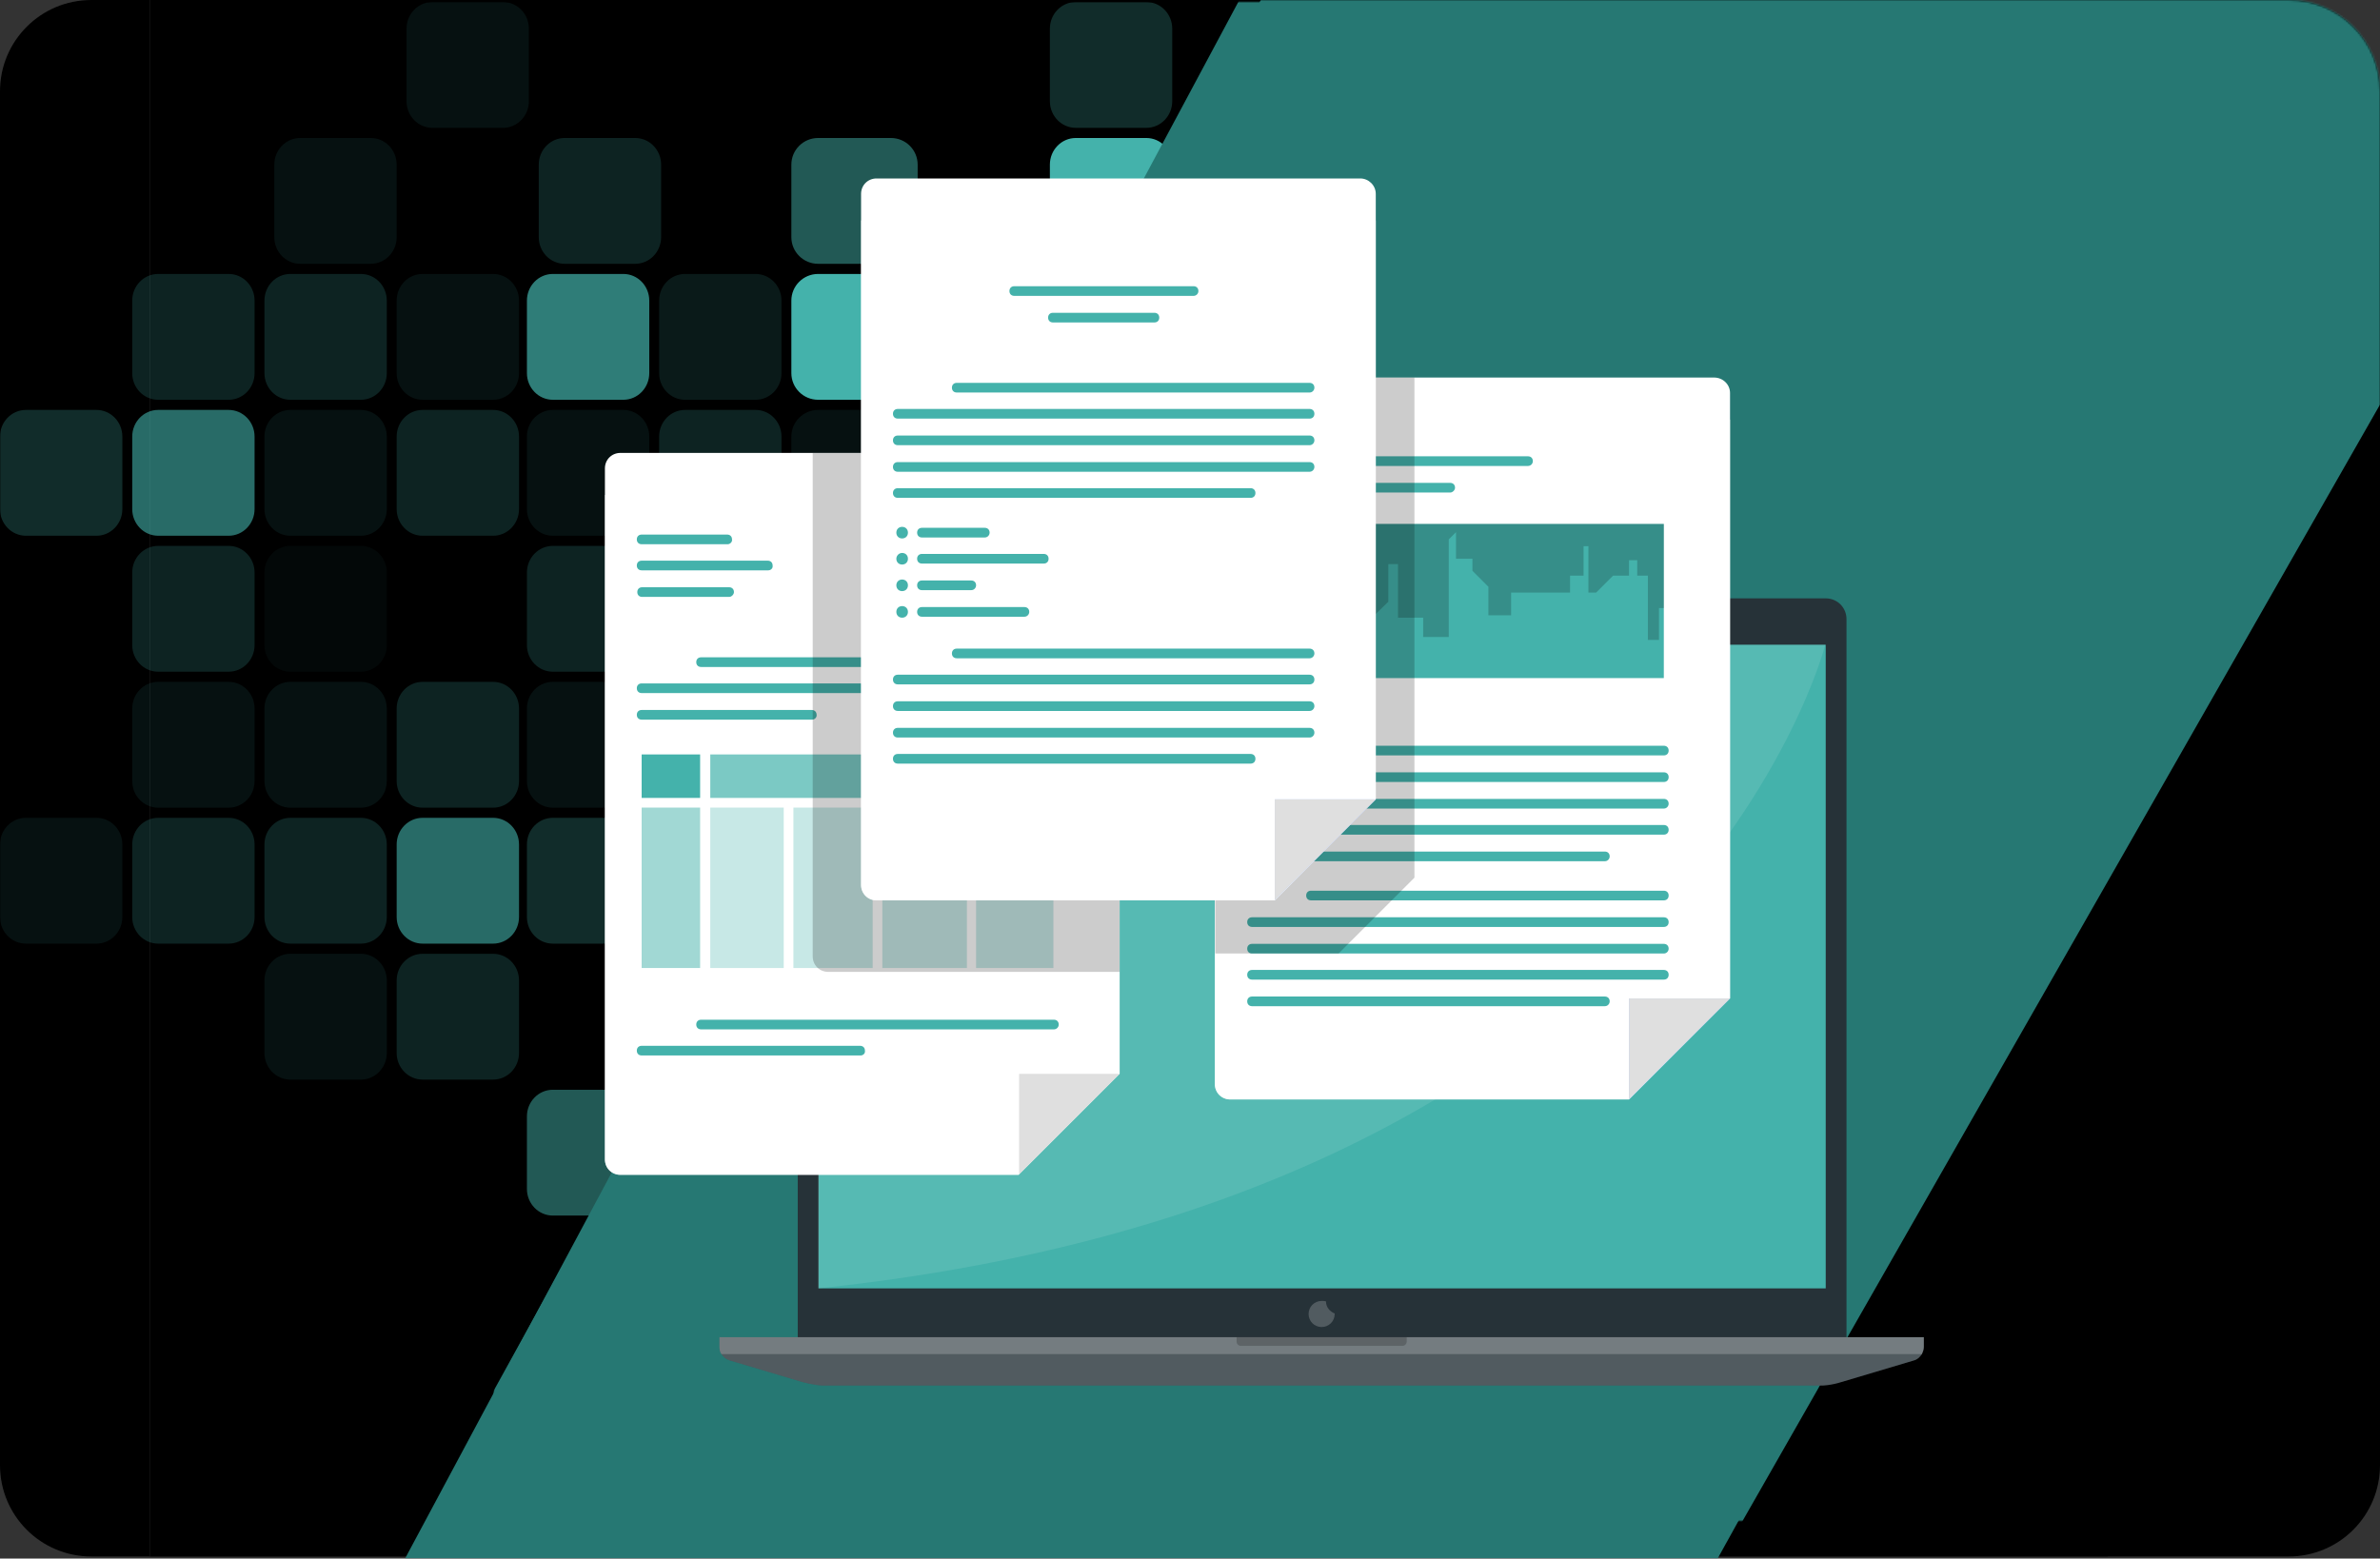 <svg width="1200" height="786" viewBox="0 0 1200 786" fill="none" xmlns="http://www.w3.org/2000/svg">
<rect x="0" y="0" width="1200" height="786" fill="#333333" stroke="none"/>
<path d="M1062.69 3.05176e-05L46 3.05176e-05C20.595 3.05176e-05 0 20.595 0 46L0 738.977C0 764.382 20.595 784.977 46 784.977L1062.69 784.977L1062.69 3.05176e-05Z" fill="#3A3A3A"/>
<path d="M1062.69 3.05176e-05L46 3.05176e-05C20.595 3.05176e-05 0 20.595 0 46L0 738.977C0 764.382 20.595 784.977 46 784.977L1062.69 784.977L1062.69 3.05176e-05Z" fill="black"/>
<path d="M75.622 784.977L1154 784.977C1179.41 784.977 1200 764.382 1200 738.977L1200 46C1200 20.595 1179.41 4.67883e-05 1154 4.67883e-05L75.622 4.67883e-05L75.622 784.977Z" fill="#3A3A3A"/>
<path d="M75.622 784.977L1154 784.977C1179.41 784.977 1200 764.382 1200 738.977L1200 46C1200 20.595 1179.41 4.67883e-05 1154 4.67883e-05L75.622 4.67883e-05L75.622 784.977Z" fill="black"/>
<mask id="mask0" mask-type="alpha" maskUnits="userSpaceOnUse" x="0" y="1" width="1130" height="785">
<path d="M1129.35 1.023H46C20.595 1.023 0 21.618 0 47.023V740C0 765.405 20.595 786 46 786H1129.35V1.023Z" fill="#3A3A3A"/>
</mask>
<g mask="url(#mask0)">
<path opacity="0.1" d="M200 83.044C200 75.606 194.154 69.594 186.923 69.594H151.385C144.155 69.594 138.308 75.606 138.308 83.044V119.596C138.308 127.034 144.155 133.047 151.385 133.047H186.923C194.154 133.047 200 127.034 200 119.596V83.044Z" fill="#44B2AB"/>
<path opacity="0.1" d="M266.667 14.473C266.667 7.036 260.821 1.023 253.59 1.023H218.052C210.821 1.023 204.975 7.036 204.975 14.473V51.026C204.975 58.463 210.821 64.476 218.052 64.476H253.59C260.821 64.476 266.667 58.463 266.667 51.026V14.473Z" fill="#44B2AB"/>
<path opacity="0.2" d="M661.692 151.614C661.692 144.177 655.845 138.164 648.615 138.164H613.077C605.846 138.164 600 144.177 600 151.614V188.167C600 195.604 605.846 201.617 613.077 201.617H648.615C655.845 201.617 661.692 195.604 661.692 188.167V151.614Z" fill="#44B2AB"/>
<path opacity="0.1" d="M728.358 151.614C728.358 144.177 722.512 138.164 715.281 138.164H679.743C672.513 138.164 666.667 144.177 666.667 151.614V188.167C666.667 195.604 672.513 201.617 679.743 201.617H715.281C722.512 201.617 728.358 195.604 728.358 188.167V151.614Z" fill="#44B2AB"/>
<path opacity="0.1" d="M596.02 151.614C596.02 144.177 590.174 138.164 582.943 138.164H547.405C540.174 138.164 534.328 144.177 534.328 151.614V188.167C534.328 195.604 540.174 201.617 547.405 201.617H582.943C590.174 201.617 596.02 195.604 596.02 188.167V151.614Z" fill="#44B2AB"/>
<path opacity="0.2" d="M529.353 151.614C529.353 144.177 523.507 138.164 516.276 138.164H480.738C473.508 138.164 467.662 144.177 467.662 151.614V188.167C467.662 195.604 473.508 201.617 480.738 201.617H516.276C523.507 201.617 529.353 195.604 529.353 188.167V151.614Z" fill="#44B2AB"/>
<path opacity="0.15" d="M394.03 151.614C394.03 144.177 388.184 138.164 380.953 138.164H345.415C338.184 138.164 332.338 144.177 332.338 151.614V188.167C332.338 195.604 338.184 201.617 345.415 201.617H380.953C388.184 201.617 394.03 195.604 394.03 188.167V151.614Z" fill="#44B2AB"/>
<path d="M462.687 151.614C462.687 144.177 456.652 138.164 449.188 138.164H412.504C405.04 138.164 399.005 144.177 399.005 151.614V188.167C399.005 195.604 405.04 201.617 412.504 201.617H449.188C456.652 201.617 462.687 195.604 462.687 188.167V151.614Z" fill="#44B2AB"/>
<path opacity="0.7" d="M327.363 151.614C327.363 144.177 321.517 138.164 314.286 138.164H278.748C271.518 138.164 265.672 144.177 265.672 151.614V188.167C265.672 195.604 271.518 201.617 278.748 201.617H314.286C321.517 201.617 327.363 195.604 327.363 188.167V151.614Z" fill="#44B2AB"/>
<path opacity="0.1" d="M261.692 151.614C261.692 144.177 255.845 138.164 248.615 138.164H213.077C205.846 138.164 200 144.177 200 151.614V188.167C200 195.604 205.846 201.617 213.077 201.617H248.615C255.845 201.617 261.692 195.604 261.692 188.167V151.614Z" fill="#44B2AB"/>
<path opacity="0.2" d="M128.358 151.614C128.358 144.177 122.512 138.164 115.281 138.164H79.743C72.513 138.164 66.667 144.177 66.667 151.614V188.167C66.667 195.604 72.513 201.617 79.743 201.617H115.281C122.512 201.617 128.358 195.604 128.358 188.167V151.614Z" fill="#44B2AB"/>
<path opacity="0.2" d="M195.025 151.614C195.025 144.177 189.179 138.164 181.948 138.164H146.41C139.179 138.164 133.333 144.177 133.333 151.614V188.167C133.333 195.604 139.179 201.617 146.41 201.617H181.948C189.179 201.617 195.025 195.604 195.025 188.167V151.614Z" fill="#44B2AB"/>
<path opacity="0.25" d="M-1.14441e-05 220.184C-1.14441e-05 212.747 5.846 206.734 13.077 206.734H48.615C55.845 206.734 61.691 212.747 61.691 220.184V256.737C61.691 264.174 55.845 270.187 48.615 270.187H13.077C5.846 270.187 -1.14441e-05 264.174 -1.14441e-05 256.737V220.184Z" fill="#44B2AB"/>
<path opacity="0.6" d="M66.667 220.184C66.667 212.747 72.513 206.734 79.743 206.734H115.281C122.512 206.734 128.358 212.747 128.358 220.184V256.737C128.358 264.174 122.512 270.187 115.281 270.187H79.743C72.513 270.187 66.667 264.174 66.667 256.737V220.184Z" fill="#44B2AB"/>
<path opacity="0.2" d="M200 220.184C200 212.747 205.846 206.734 213.077 206.734H248.615C255.845 206.734 261.692 212.747 261.692 220.184V256.737C261.692 264.174 255.845 270.187 248.615 270.187H213.077C205.846 270.187 200 264.174 200 256.737V220.184Z" fill="#44B2AB"/>
<path opacity="0.1" d="M133.333 220.184C133.333 212.747 139.179 206.734 146.41 206.734H181.948C189.179 206.734 195.025 212.747 195.025 220.184V256.737C195.025 264.174 189.179 270.187 181.948 270.187H146.41C139.179 270.187 133.333 264.174 133.333 256.737V220.184Z" fill="#44B2AB"/>
<path opacity="0.1" d="M265.672 220.184C265.672 212.747 271.518 206.734 278.748 206.734H314.286C321.517 206.734 327.363 212.747 327.363 220.184V256.737C327.363 264.174 321.517 270.187 314.286 270.187H278.748C271.518 270.187 265.672 264.174 265.672 256.737V220.184Z" fill="#44B2AB"/>
<path opacity="0.2" d="M332.338 220.184C332.338 212.747 338.184 206.734 345.415 206.734H380.953C388.184 206.734 394.03 212.747 394.03 220.184V256.737C394.03 264.174 388.184 270.187 380.953 270.187H345.415C338.184 270.187 332.338 264.174 332.338 256.737V220.184Z" fill="#44B2AB"/>
<path opacity="0.15" d="M467.662 220.184C467.662 212.747 473.508 206.734 480.738 206.734H516.276C523.507 206.734 529.353 212.747 529.353 220.184V256.737C529.353 264.174 523.507 270.187 516.276 270.187H480.738C473.508 270.187 467.662 264.174 467.662 256.737V220.184Z" fill="#44B2AB"/>
<path opacity="0.1" d="M399.005 220.184C399.005 212.747 405.04 206.734 412.504 206.734H449.188C456.652 206.734 462.687 212.747 462.687 220.184V256.737C462.687 264.174 456.652 270.187 449.188 270.187H412.504C405.04 270.187 399.005 264.174 399.005 256.737V220.184Z" fill="#44B2AB"/>
<path opacity="0.25" d="M534.328 220.184C534.328 212.747 540.174 206.734 547.405 206.734H582.943C590.174 206.734 596.02 212.747 596.02 220.184V256.737C596.02 264.174 590.174 270.187 582.943 270.187H547.405C540.174 270.187 534.328 264.174 534.328 256.737V220.184Z" fill="#44B2AB"/>
<path opacity="0.1" d="M600 220.184C600 212.747 605.846 206.734 613.077 206.734H648.615C655.845 206.734 661.692 212.747 661.692 220.184V256.737C661.692 264.174 655.845 270.187 648.615 270.187H613.077C605.846 270.187 600 264.174 600 256.737V220.184Z" fill="#44B2AB"/>
<path opacity="0.2" d="M661.692 425.895C661.692 418.458 655.845 412.445 648.615 412.445H613.077C605.846 412.445 600 418.458 600 425.895V462.448C600 469.885 605.846 475.898 613.077 475.898H648.615C655.845 475.898 661.692 469.885 661.692 462.448V425.895Z" fill="#44B2AB"/>
<path opacity="0.1" d="M728.358 425.895C728.358 418.458 722.512 412.445 715.281 412.445H679.743C672.513 412.445 666.667 418.458 666.667 425.895V462.448C666.667 469.885 672.513 475.898 679.743 475.898H715.281C722.512 475.898 728.358 469.885 728.358 462.448V425.895Z" fill="#44B2AB"/>
<path opacity="0.1" d="M596.02 425.895C596.02 418.458 590.174 412.445 582.943 412.445H547.405C540.174 412.445 534.328 418.458 534.328 425.895V462.448C534.328 469.885 540.174 475.898 547.405 475.898H582.943C590.174 475.898 596.02 469.885 596.02 462.448V425.895Z" fill="#44B2AB"/>
<path opacity="0.2" d="M529.353 425.895C529.353 418.458 523.507 412.445 516.276 412.445H480.738C473.508 412.445 467.662 418.458 467.662 425.895V462.448C467.662 469.885 473.508 475.898 480.738 475.898H516.276C523.507 475.898 529.353 469.885 529.353 462.448V425.895Z" fill="#44B2AB"/>
<path opacity="0.15" d="M394.03 425.895C394.03 418.458 388.184 412.445 380.953 412.445H345.415C338.184 412.445 332.338 418.458 332.338 425.895V462.448C332.338 469.885 338.184 475.898 345.415 475.898H380.953C388.184 475.898 394.03 469.885 394.03 462.448V425.895Z" fill="#44B2AB"/>
<path opacity="0.05" d="M462.687 425.895C462.687 418.458 456.652 412.445 449.188 412.445H412.504C405.04 412.445 399.005 418.458 399.005 425.895V462.448C399.005 469.885 405.04 475.898 412.504 475.898H449.188C456.652 475.898 462.687 469.885 462.687 462.448V425.895Z" fill="#44B2AB"/>
<path opacity="0.25" d="M327.363 425.895C327.363 418.458 321.517 412.445 314.286 412.445H278.748C271.518 412.445 265.672 418.458 265.672 425.895V462.448C265.672 469.885 271.518 475.898 278.748 475.898H314.286C321.517 475.898 327.363 469.885 327.363 462.448V425.895Z" fill="#44B2AB"/>
<path opacity="0.6" d="M261.692 425.895C261.692 418.458 255.845 412.445 248.615 412.445H213.077C205.846 412.445 200 418.458 200 425.895V462.448C200 469.885 205.846 475.898 213.077 475.898H248.615C255.845 475.898 261.692 469.885 261.692 462.448V425.895Z" fill="#44B2AB"/>
<path opacity="0.2" d="M128.358 425.895C128.358 418.458 122.512 412.445 115.281 412.445H79.743C72.513 412.445 66.667 418.458 66.667 425.895V462.448C66.667 469.885 72.513 475.898 79.743 475.898H115.281C122.512 475.898 128.358 469.885 128.358 462.448V425.895Z" fill="#44B2AB"/>
<path opacity="0.2" d="M333.333 83.044C333.333 75.606 327.487 69.594 320.257 69.594H284.719C277.488 69.594 271.642 75.606 271.642 83.044V119.596C271.642 127.034 277.488 133.047 284.719 133.047H320.257C327.487 133.047 333.333 127.034 333.333 119.596V83.044Z" fill="#44B2AB"/>
<path opacity="0.2" d="M195.025 425.895C195.025 418.458 189.179 412.445 181.948 412.445H146.41C139.179 412.445 133.333 418.458 133.333 425.895V462.448C133.333 469.885 139.179 475.898 146.41 475.898H181.948C189.179 475.898 195.025 469.885 195.025 462.448V425.895Z" fill="#44B2AB"/>
<path opacity="0.1" d="M61.691 425.895C61.691 418.458 55.846 412.445 48.615 412.445H13.077C5.846 412.445 0 418.458 0 425.895V462.448C0 469.885 5.846 475.898 13.077 475.898H48.615C55.846 475.898 61.691 469.885 61.691 462.448V425.895Z" fill="#44B2AB"/>
<path opacity="0.25" d="M596.02 83.044C596.02 75.606 601.866 69.594 609.097 69.594H644.635C651.865 69.594 657.711 75.606 657.711 83.044V119.596C657.711 127.034 651.865 133.047 644.635 133.047H609.097C601.866 133.047 596.02 127.034 596.02 119.596V83.044Z" fill="#44B2AB"/>
<path opacity="0.25" d="M529.353 14.473C529.353 7.036 535.199 1.023 542.43 1.023H577.968C585.199 1.023 591.045 7.036 591.045 14.473V51.026C591.045 58.463 585.199 64.476 577.968 64.476H542.43C535.199 64.476 529.353 58.463 529.353 51.026V14.473Z" fill="#44B2AB"/>
<path opacity="0.2" d="M200 494.466C200 487.029 205.846 481.016 213.077 481.016H248.615C255.845 481.016 261.692 487.029 261.692 494.466V531.019C261.692 538.456 255.845 544.469 248.615 544.469H213.077C205.846 544.469 200 538.456 200 531.019V494.466Z" fill="#44B2AB"/>
<path opacity="0.1" d="M133.333 494.466C133.333 487.029 139.179 481.016 146.41 481.016H181.948C189.179 481.016 195.025 487.029 195.025 494.466V531.019C195.025 538.456 189.179 544.469 181.948 544.469H146.41C139.179 544.469 133.333 538.456 133.333 531.019V494.466Z" fill="#44B2AB"/>
<path opacity="0.5" d="M265.672 563.036C265.672 555.599 271.518 549.586 278.748 549.586H314.286C321.517 549.586 327.363 555.599 327.363 563.036V599.589C327.363 607.026 321.517 613.039 314.286 613.039H278.748C271.518 613.039 265.672 607.026 265.672 599.589V563.036Z" fill="#44B2AB"/>
<path opacity="0.2" d="M332.338 494.466C332.338 487.029 338.184 481.016 345.415 481.016H380.953C388.184 481.016 394.03 487.029 394.03 494.466V531.019C394.03 538.456 388.184 544.469 380.953 544.469H345.415C338.184 544.469 332.338 538.456 332.338 531.019V494.466Z" fill="#44B2AB"/>
<path opacity="0.15" d="M467.662 494.466C467.662 487.029 473.508 481.016 480.738 481.016H516.276C523.507 481.016 529.353 487.029 529.353 494.466V531.019C529.353 538.456 523.507 544.469 516.276 544.469H480.738C473.508 544.469 467.662 538.456 467.662 531.019V494.466Z" fill="#44B2AB"/>
<path opacity="0.15" d="M467.662 563.036C467.662 555.599 473.508 549.586 480.738 549.586H516.276C523.507 549.586 529.353 555.599 529.353 563.036V599.589C529.353 607.026 523.507 613.039 516.276 613.039H480.738C473.508 613.039 467.662 607.026 467.662 599.589V563.036Z" fill="#44B2AB"/>
<path opacity="0.5" d="M399.005 83.044C399.005 75.606 405.04 69.594 412.504 69.594H449.188C456.652 69.594 462.687 75.606 462.687 83.044V119.596C462.687 127.034 456.652 133.047 449.188 133.047H412.504C405.04 133.047 399.005 127.034 399.005 119.596V83.044Z" fill="#44B2AB"/>
<path opacity="0.25" d="M534.328 494.466C534.328 487.029 540.174 481.016 547.405 481.016H582.943C590.174 481.016 596.02 487.029 596.02 494.466V531.019C596.02 538.456 590.174 544.469 582.943 544.469H547.405C540.174 544.469 534.328 538.456 534.328 531.019V494.466Z" fill="#44B2AB"/>
<path d="M600 494.466C600 487.029 605.846 481.016 613.077 481.016H648.615C655.845 481.016 661.692 487.029 661.692 494.466V531.019C661.692 538.456 655.845 544.469 648.615 544.469H613.077C605.846 544.469 600 538.456 600 531.019V494.466Z" fill="#44B2AB"/>
<path opacity="0.2" d="M666.667 563.036C666.667 555.599 672.513 549.586 679.743 549.586H715.281C722.512 549.586 728.358 555.599 728.358 563.036V599.589C728.358 607.026 722.512 613.039 715.281 613.039H679.743C672.513 613.039 666.667 607.026 666.667 599.589V563.036Z" fill="#44B2AB"/>
<path d="M529.353 83.044C529.353 75.606 535.199 69.594 542.43 69.594H577.968C585.199 69.594 591.045 75.606 591.045 83.044V119.596C591.045 127.034 585.199 133.047 577.968 133.047H542.43C535.199 133.047 529.353 127.034 529.353 119.596V83.044Z" fill="#44B2AB"/>
<path opacity="0.1" d="M661.692 288.755C661.692 281.318 655.845 275.305 648.615 275.305H613.077C605.846 275.305 600 281.318 600 288.755V325.308C600 332.745 605.846 338.758 613.077 338.758H648.615C655.845 338.758 661.692 332.745 661.692 325.308V288.755Z" fill="#44B2AB"/>
<path opacity="0.1" d="M728.358 288.755C728.358 281.318 722.512 275.305 715.281 275.305H679.743C672.513 275.305 666.667 281.318 666.667 288.755V325.308C666.667 332.745 672.513 338.758 679.743 338.758H715.281C722.512 338.758 728.358 332.745 728.358 325.308V288.755Z" fill="#44B2AB"/>
<path opacity="0.1" d="M596.02 288.755C596.02 281.318 590.174 275.305 582.943 275.305H547.405C540.174 275.305 534.328 281.318 534.328 288.755V325.308C534.328 332.745 540.174 338.758 547.405 338.758H582.943C590.174 338.758 596.02 332.745 596.02 325.308V288.755Z" fill="#44B2AB"/>
<path opacity="0.1" d="M529.353 288.755C529.353 281.318 523.507 275.305 516.276 275.305H480.738C473.508 275.305 467.662 281.318 467.662 288.755V325.308C467.662 332.745 473.508 338.758 480.738 338.758H516.276C523.507 338.758 529.353 332.745 529.353 325.308V288.755Z" fill="#44B2AB"/>
<path opacity="0.15" d="M394.03 288.755C394.03 281.318 388.184 275.305 380.953 275.305H345.415C338.184 275.305 332.338 281.318 332.338 288.755V325.308C332.338 332.745 338.184 338.758 345.415 338.758H380.953C388.184 338.758 394.03 332.745 394.03 325.308V288.755Z" fill="#44B2AB"/>
<path opacity="0.1" d="M462.687 288.755C462.687 281.318 456.652 275.305 449.188 275.305H412.504C405.04 275.305 399.005 281.318 399.005 288.755V325.308C399.005 332.745 405.04 338.758 412.504 338.758H449.188C456.652 338.758 462.687 332.745 462.687 325.308V288.755Z" fill="#44B2AB"/>
<path opacity="0.2" d="M327.363 288.755C327.363 281.318 321.517 275.305 314.286 275.305H278.748C271.518 275.305 265.672 281.318 265.672 288.755V325.308C265.672 332.745 271.518 338.758 278.748 338.758H314.286C321.517 338.758 327.363 332.745 327.363 325.308V288.755Z" fill="#44B2AB"/>
<path opacity="0.2" d="M128.358 288.755C128.358 281.318 122.512 275.305 115.281 275.305H79.743C72.513 275.305 66.667 281.318 66.667 288.755V325.308C66.667 332.745 72.513 338.758 79.743 338.758H115.281C122.512 338.758 128.358 332.745 128.358 325.308V288.755Z" fill="#44B2AB"/>
<path opacity="0.05" d="M195.025 288.755C195.025 281.318 189.179 275.305 181.948 275.305H146.41C139.179 275.305 133.333 281.318 133.333 288.755V325.308C133.333 332.745 139.179 338.758 146.41 338.758H181.948C189.179 338.758 195.025 332.745 195.025 325.308V288.755Z" fill="#44B2AB"/>
<path opacity="0.1" d="M66.667 357.325C66.667 349.888 72.513 343.875 79.743 343.875H115.281C122.512 343.875 128.358 349.888 128.358 357.325V393.878C128.358 401.315 122.512 407.328 115.281 407.328H79.743C72.513 407.328 66.667 401.315 66.667 393.878V357.325Z" fill="#44B2AB"/>
<path opacity="0.2" d="M200 357.325C200 349.888 205.846 343.875 213.077 343.875H248.615C255.845 343.875 261.692 349.888 261.692 357.325V393.878C261.692 401.315 255.845 407.328 248.615 407.328H213.077C205.846 407.328 200 401.315 200 393.878V357.325Z" fill="#44B2AB"/>
<path opacity="0.1" d="M133.333 357.325C133.333 349.888 139.179 343.875 146.41 343.875H181.948C189.179 343.875 195.025 349.888 195.025 357.325V393.878C195.025 401.315 189.179 407.328 181.948 407.328H146.41C139.179 407.328 133.333 401.315 133.333 393.878V357.325Z" fill="#44B2AB"/>
<path opacity="0.1" d="M265.672 357.325C265.672 349.888 271.518 343.875 278.748 343.875H314.286C321.517 343.875 327.363 349.888 327.363 357.325V393.878C327.363 401.315 321.517 407.328 314.286 407.328H278.748C271.518 407.328 265.672 401.315 265.672 393.878V357.325Z" fill="#44B2AB"/>
<path opacity="0.01" d="M332.338 357.325C332.338 349.888 338.184 343.875 345.415 343.875H380.953C388.184 343.875 394.03 349.888 394.03 357.325V393.878C394.03 401.315 388.184 407.328 380.953 407.328H345.415C338.184 407.328 332.338 401.315 332.338 393.878V357.325Z" fill="#44B2AB"/>
<path opacity="0.15" d="M467.662 357.325C467.662 349.888 473.508 343.875 480.738 343.875H516.276C523.507 343.875 529.353 349.888 529.353 357.325V393.878C529.353 401.315 523.507 407.328 516.276 407.328H480.738C473.508 407.328 467.662 401.315 467.662 393.878V357.325Z" fill="#44B2AB"/>
<path opacity="0.1" d="M399.005 357.325C399.005 349.888 405.04 343.875 412.504 343.875H449.188C456.652 343.875 462.687 349.888 462.687 357.325V393.878C462.687 401.315 456.652 407.328 449.188 407.328H412.504C405.04 407.328 399.005 401.315 399.005 393.878V357.325Z" fill="#44B2AB"/>
<path opacity="0.25" d="M534.328 357.325C534.328 349.888 540.174 343.875 547.405 343.875H582.943C590.174 343.875 596.02 349.888 596.02 357.325V393.878C596.02 401.315 590.174 407.328 582.943 407.328H547.405C540.174 407.328 534.328 401.315 534.328 393.878V357.325Z" fill="#44B2AB"/>
<path opacity="0.1" d="M600 357.325C600 349.888 605.846 343.875 613.077 343.875H648.615C655.845 343.875 661.692 349.888 661.692 357.325V393.878C661.692 401.315 655.845 407.328 648.615 407.328H613.077C605.846 407.328 600 401.315 600 393.878V357.325Z" fill="#44B2AB"/>
<path opacity="0.2" d="M733.333 357.325C733.333 349.888 739.179 343.875 746.41 343.875H781.948C789.179 343.875 795.025 349.888 795.025 357.325V393.878C795.025 401.315 789.179 407.328 781.948 407.328H746.41C739.179 407.328 733.333 401.315 733.333 393.878V357.325Z" fill="#44B2AB"/>
<path opacity="0.2" d="M666.667 357.325C666.667 349.888 672.513 343.875 679.743 343.875H715.281C722.512 343.875 728.358 349.888 728.358 357.325V393.878C728.358 401.315 722.512 407.328 715.281 407.328H679.743C672.513 407.328 666.667 401.315 666.667 393.878V357.325Z" fill="#44B2AB"/>
<path d="M117 949L691.783 -125L1354 -94.797L775.74 949H117Z" fill="#267873"/>
</g>
<mask id="mask1" mask-type="alpha" maskUnits="userSpaceOnUse" x="249" y="0" width="951" height="767">
<path d="M249 0H1154C1179.41 0 1200 20.595 1200 46V767H249V0Z" fill="#3A3A3A"/>
</mask>
<g mask="url(#mask1)">
<path d="M130 917L708.5 -132L1375 -102.5L793 917H130Z" fill="#267873"/>
</g>
<g clip-path="url(#clip0)">
<path d="M930.768 679.488H402.228V312.246C402.228 306.397 406.858 301.767 412.706 301.767H920.533C926.382 301.767 931.011 306.397 931.011 312.246V679.488H930.768Z" fill="#263238"/>
<path d="M920.533 325.161H412.706V649.757H920.533V325.161Z" fill="#44B2AB"/>
<path opacity="0.2" d="M661.746 319.557C664.572 319.557 666.863 317.265 666.863 314.439C666.863 311.613 664.572 309.322 661.746 309.322C658.92 309.322 656.629 311.613 656.629 314.439C656.629 317.265 658.92 319.557 661.746 319.557Z" fill="white"/>
<path opacity="0.2" d="M672.224 318.338C674.378 318.338 676.123 316.593 676.123 314.439C676.123 312.286 674.378 310.54 672.224 310.54C670.071 310.54 668.325 312.286 668.325 314.439C668.325 316.593 670.071 318.338 672.224 318.338Z" fill="white"/>
<path opacity="0.2" d="M668.569 656.337C667.838 656.093 667.107 656.093 666.376 656.093C662.721 656.093 659.797 659.018 659.797 662.673C659.797 666.328 662.721 669.253 666.376 669.253C670.031 669.253 672.955 666.328 672.955 662.673C672.955 662.429 672.955 662.429 672.955 662.429C670.519 661.454 668.569 659.261 668.569 656.337Z" fill="white"/>
<path d="M970 674.37V679.244C970 680.462 969.513 681.681 969.025 682.899C968.051 684.361 966.832 685.58 965.126 686.067L928.331 697.033C923.701 698.495 919.071 698.983 914.198 698.983H418.798C414.168 698.983 409.295 698.252 404.665 697.033L367.869 686.067C366.163 685.58 364.701 684.361 363.727 682.899C362.996 681.924 362.752 680.706 362.752 679.244V674.37H970Z" fill="#263238"/>
<path opacity="0.2" d="M970 674.37V679.244C970 680.462 969.513 681.681 969.025 682.899C968.051 684.361 966.832 685.58 965.126 686.067L928.331 697.033C923.701 698.495 919.071 698.983 914.198 698.983H418.798C414.168 698.983 409.295 698.252 404.665 697.033L367.869 686.067C366.163 685.58 364.701 684.361 363.727 682.899C362.996 681.924 362.752 680.706 362.752 679.244V674.37H970Z" fill="white"/>
<path opacity="0.2" d="M970 674.37V679.244C970 680.462 969.756 681.681 969.025 682.899H363.727C362.996 681.924 362.752 680.706 362.752 679.244V674.37H970Z" fill="white"/>
<path opacity="0.2" d="M709.264 674.37V676.563C709.264 677.782 708.289 678.756 707.07 678.756H625.682C624.463 678.756 623.488 677.782 623.488 676.563V674.37H709.264Z" fill="black"/>
<path opacity="0.1" d="M920.289 325.161C920.289 325.161 850.11 603.944 412.462 649.757V325.161H920.289Z" fill="white"/>
<path d="M872.285 198.199V503.543L821.356 554.475H620.321C615.934 554.475 612.523 551.063 612.523 546.677V198.199C612.523 193.812 615.934 190.401 620.321 190.401H864.243C868.63 190.401 872.285 193.812 872.285 198.199Z" fill="white"/>
<path opacity="0.6" d="M872.285 211.602V503.544L821.356 554.475H620.321C615.934 554.475 612.523 551.063 612.523 546.677V211.602H872.285Z" fill="white"/>
<path opacity="0.6" d="M865.462 200.148C865.462 202.342 863.756 204.047 861.563 204.047C859.37 204.047 857.664 202.342 857.664 200.148C857.664 197.955 859.37 196.249 861.563 196.249C863.756 196.249 865.462 197.955 865.462 200.148Z" fill="white"/>
<path opacity="0.6" d="M851.085 200.148C851.085 202.342 849.379 204.047 847.186 204.047C844.993 204.047 843.287 202.342 843.287 200.148C843.287 197.955 844.993 196.249 847.186 196.249C849.379 196.249 851.085 197.955 851.085 200.148Z" fill="white"/>
<path opacity="0.6" d="M836.464 200.148C836.464 202.342 834.758 204.047 832.565 204.047C830.372 204.047 828.666 202.342 828.666 200.148C828.666 197.955 830.372 196.249 832.565 196.249C834.758 196.249 836.464 197.955 836.464 200.148Z" fill="white"/>
<path d="M770.427 234.996H631.286C629.824 234.996 628.849 234.021 628.849 232.559C628.849 231.097 629.824 230.122 631.286 230.122H770.427C771.889 230.122 772.864 231.097 772.864 232.559C772.864 234.021 771.645 234.996 770.427 234.996Z" fill="#44B2AB"/>
<path d="M731.195 248.399H631.286C629.824 248.399 628.849 247.424 628.849 245.962C628.849 244.5 629.824 243.525 631.286 243.525H731.195C732.657 243.525 733.631 244.5 733.631 245.962C733.631 247.18 732.413 248.399 731.195 248.399Z" fill="#44B2AB"/>
<path d="M838.901 454.074H661.015C659.553 454.074 658.578 453.1 658.578 451.638C658.578 450.175 659.553 449.201 661.015 449.201H838.901C840.363 449.201 841.338 450.175 841.338 451.638C841.338 453.1 840.363 454.074 838.901 454.074Z" fill="#44B2AB"/>
<path d="M809.172 507.443H631.286C629.824 507.443 628.849 506.468 628.849 505.006C628.849 503.544 629.824 502.569 631.286 502.569H809.172C810.634 502.569 811.609 503.544 811.609 505.006C811.609 506.224 810.634 507.443 809.172 507.443Z" fill="#44B2AB"/>
<path d="M838.901 467.477H631.286C629.824 467.477 628.849 466.503 628.849 465.041C628.849 463.578 629.824 462.604 631.286 462.604H838.901C840.363 462.604 841.338 463.578 841.338 465.041C841.338 466.503 840.363 467.477 838.901 467.477Z" fill="#44B2AB"/>
<path d="M838.901 480.88H631.286C629.824 480.88 628.849 479.906 628.849 478.444C628.849 476.981 629.824 476.007 631.286 476.007H838.901C840.363 476.007 841.338 476.981 841.338 478.444C841.338 479.662 840.363 480.88 838.901 480.88Z" fill="#44B2AB"/>
<path d="M838.901 494.04H631.286C629.824 494.04 628.849 493.065 628.849 491.603C628.849 490.141 629.824 489.166 631.286 489.166H838.901C840.363 489.166 841.338 490.141 841.338 491.603C841.338 493.065 840.363 494.04 838.901 494.04Z" fill="#44B2AB"/>
<g opacity="0.5">
<path d="M872.285 503.543L821.356 554.231V503.543H872.285Z" fill="#407BFF"/>
<path d="M872.285 503.543L821.356 554.231V503.543H872.285Z" fill="#C0C0C0"/>
</g>
<path d="M838.901 380.967H661.015C659.553 380.967 658.578 379.992 658.578 378.53C658.578 377.068 659.553 376.093 661.015 376.093H838.901C840.363 376.093 841.338 377.068 841.338 378.53C841.338 379.992 840.363 380.967 838.901 380.967Z" fill="#44B2AB"/>
<path d="M809.172 434.335H631.286C629.824 434.335 628.849 433.361 628.849 431.898C628.849 430.436 629.824 429.462 631.286 429.462H809.172C810.634 429.462 811.609 430.436 811.609 431.898C811.609 433.117 810.634 434.335 809.172 434.335Z" fill="#44B2AB"/>
<path d="M838.901 394.37H631.286C629.824 394.37 628.849 393.395 628.849 391.933C628.849 390.471 629.824 389.496 631.286 389.496H838.901C840.363 389.496 841.338 390.471 841.338 391.933C841.338 393.395 840.363 394.37 838.901 394.37Z" fill="#44B2AB"/>
<path d="M838.901 407.773H631.286C629.824 407.773 628.849 406.798 628.849 405.336C628.849 403.874 629.824 402.899 631.286 402.899H838.901C840.363 402.899 841.338 403.874 841.338 405.336C841.338 406.555 840.363 407.773 838.901 407.773Z" fill="#44B2AB"/>
<path d="M838.901 420.932H631.286C629.824 420.932 628.849 419.958 628.849 418.495C628.849 417.033 629.824 416.059 631.286 416.059H838.901C840.363 416.059 841.338 417.033 841.338 418.495C841.338 419.958 840.363 420.932 838.901 420.932Z" fill="#44B2AB"/>
<path d="M838.901 264.239H630.555V341.976H838.901V264.239Z" fill="#44B2AB"/>
<path opacity="0.2" d="M630.555 329.548H636.403V315.414H642.739V287.389H651.999V304.692H664.427V327.355H679.535V311.515H691.719L700.004 303.473V284.465H704.877V311.515H717.549V321.263H730.464V272.037L734.119 268.382V281.785H742.404V287.877L750.445 295.919V310.296H761.898V298.843H791.627V290.314H798.45V275.449H800.887V298.843H804.786L813.314 290.314H821.356V282.516H825.498V290.314H830.859V322.725H836.464V306.641H838.901V264.239H630.555V329.548Z" fill="black"/>
<path opacity="0.2" d="M713.162 190.401V442.621L674.905 480.88H612.767V198.199C612.767 193.812 616.178 190.401 620.564 190.401H713.162V190.401Z" fill="black"/>
<path d="M564.518 236.214V541.559L513.589 592.49H312.798C308.412 592.49 305 589.078 305 584.692V236.214C305 231.828 308.412 228.416 312.798 228.416H556.72C561.107 228.416 564.518 231.828 564.518 236.214Z" fill="white"/>
<path opacity="0.6" d="M564.518 249.617V541.559L513.589 592.49H312.798C308.412 592.49 305 589.079 305 584.692V249.617H564.518Z" fill="white"/>
<path opacity="0.6" d="M557.695 238.164C557.695 240.357 555.989 242.063 553.796 242.063C551.603 242.063 549.897 240.357 549.897 238.164C549.897 235.97 551.603 234.265 553.796 234.265C555.989 234.265 557.695 235.97 557.695 238.164Z" fill="white"/>
<path opacity="0.6" d="M543.318 238.164C543.318 240.357 541.612 242.063 539.419 242.063C537.226 242.063 535.52 240.357 535.52 238.164C535.52 235.97 537.226 234.265 539.419 234.265C541.612 234.265 543.318 235.97 543.318 238.164Z" fill="white"/>
<path opacity="0.6" d="M528.941 238.164C528.941 240.357 527.235 242.063 525.042 242.063C522.849 242.063 521.143 240.357 521.143 238.164C521.143 235.97 522.849 234.265 525.042 234.265C527.235 234.265 528.941 235.97 528.941 238.164Z" fill="white"/>
<path d="M366.894 274.474H323.52C322.058 274.474 321.083 273.499 321.083 272.037C321.083 270.574 322.058 269.6 323.52 269.6H366.651C368.113 269.6 369.088 270.574 369.088 272.037C369.331 273.255 368.113 274.474 366.894 274.474Z" fill="#44B2AB"/>
<path d="M387.364 287.633H323.52C322.058 287.633 321.083 286.658 321.083 285.196C321.083 283.734 322.058 282.759 323.52 282.759H387.12C388.582 282.759 389.557 283.734 389.557 285.196C389.8 286.658 388.582 287.633 387.364 287.633Z" fill="#44B2AB"/>
<path d="M367.626 301.036H323.763C322.301 301.036 321.327 300.061 321.327 298.599C321.327 297.137 322.301 296.162 323.763 296.162H367.626C369.088 296.162 370.062 297.137 370.062 298.599C370.062 299.817 368.844 301.036 367.626 301.036Z" fill="#44B2AB"/>
<path d="M531.378 519.139H353.492C352.03 519.139 351.055 518.164 351.055 516.702C351.055 515.24 352.03 514.265 353.492 514.265H531.378C532.84 514.265 533.815 515.24 533.815 516.702C533.815 518.164 532.596 519.139 531.378 519.139Z" fill="#44B2AB"/>
<path d="M433.906 532.298H323.52C322.058 532.298 321.083 531.323 321.083 529.861C321.083 528.399 322.058 527.424 323.52 527.424H433.663C435.125 527.424 436.099 528.399 436.099 529.861C436.343 531.323 435.125 532.298 433.906 532.298Z" fill="#44B2AB"/>
<path opacity="0.5" d="M564.518 541.559L513.833 592.246V541.559H564.518Z" fill="#C0C0C0"/>
<path d="M531.378 274.474H497.75C496.288 274.474 495.313 273.499 495.313 272.037C495.313 270.574 496.288 269.6 497.75 269.6H531.134C532.596 269.6 533.571 270.574 533.571 272.037C533.815 273.255 532.596 274.474 531.378 274.474Z" fill="#407BFF"/>
<path d="M531.378 287.633H514.077C512.615 287.633 511.64 286.658 511.64 285.196C511.64 283.734 512.615 282.759 514.077 282.759H531.378C532.84 282.759 533.815 283.734 533.815 285.196C533.815 286.658 532.596 287.633 531.378 287.633Z" fill="#407BFF"/>
<path d="M531.378 336.371H353.492C352.03 336.371 351.055 335.396 351.055 333.934C351.055 332.472 352.03 331.497 353.492 331.497H531.378C532.84 331.497 533.815 332.472 533.815 333.934C533.815 335.152 532.596 336.371 531.378 336.371Z" fill="#44B2AB"/>
<path d="M531.378 349.53H323.52C322.058 349.53 321.083 348.555 321.083 347.093C321.083 345.631 322.058 344.656 323.52 344.656H531.134C532.596 344.656 533.571 345.631 533.571 347.093C533.815 348.555 532.596 349.53 531.378 349.53Z" fill="#44B2AB"/>
<path d="M409.538 362.933H323.52C322.058 362.933 321.083 361.958 321.083 360.496C321.083 359.034 322.058 358.059 323.52 358.059H409.295C410.757 358.059 411.731 359.034 411.731 360.496C411.975 361.715 410.757 362.933 409.538 362.933Z" fill="#44B2AB"/>
<path opacity="0.7" d="M439.998 380.479H358.122V402.411H439.998V380.479Z" fill="#44B2AB"/>
<path opacity="0.3" d="M395.161 407.285H358.122V488.19H395.161V407.285Z" fill="#44B2AB"/>
<path opacity="0.3" d="M487.516 407.285H444.872V488.19H487.516V407.285Z" fill="#44B2AB"/>
<path opacity="0.7" d="M531.378 380.479H444.872V402.411H531.378V380.479Z" fill="#407BFF"/>
<path opacity="0.3" d="M531.134 407.285H492.146V488.19H531.134V407.285Z" fill="#44B2AB"/>
<path opacity="0.5" d="M353.005 407.285H323.52V488.19H353.005V407.285Z" fill="#44B2AB"/>
<path d="M353.005 380.479H323.52V402.411H353.005V380.479Z" fill="#44B2AB"/>
<path opacity="0.3" d="M439.998 407.285H400.035V488.19H439.998V407.285Z" fill="#44B2AB"/>
<path opacity="0.2" d="M564.518 236.214V490.14H417.58C413.193 490.14 409.782 486.728 409.782 482.342V228.416H556.72C561.107 228.416 564.518 231.828 564.518 236.214Z" fill="black"/>
<path d="M693.668 97.798V403.143L642.739 454.074H441.948C437.561 454.074 434.15 450.662 434.15 446.276V97.798C434.15 93.412 437.561 90 441.948 90H685.87C690.013 90 693.668 93.412 693.668 97.798Z" fill="white"/>
<path opacity="0.6" d="M693.668 111.201V403.143L642.739 454.074H441.948C437.561 454.074 434.15 450.663 434.15 446.276V111.201H693.668Z" fill="white"/>
<path opacity="0.6" d="M683.19 103.647C685.343 103.647 687.089 101.901 687.089 99.748C687.089 97.594 685.343 95.848 683.19 95.848C681.037 95.848 679.291 97.594 679.291 99.748C679.291 101.901 681.037 103.647 683.19 103.647Z" fill="white"/>
<path opacity="0.6" d="M668.569 103.647C670.722 103.647 672.468 101.901 672.468 99.748C672.468 97.594 670.722 95.848 668.569 95.848C666.416 95.848 664.67 97.594 664.67 99.748C664.67 101.901 666.416 103.647 668.569 103.647Z" fill="white"/>
<path opacity="0.6" d="M657.847 99.748C657.847 101.941 656.141 103.647 653.948 103.647C651.755 103.647 650.049 101.941 650.049 99.748C650.049 97.554 651.755 95.848 653.948 95.848C656.141 95.848 657.847 97.554 657.847 99.748Z" fill="white"/>
<path d="M601.801 149.217H511.396C509.934 149.217 508.959 148.242 508.959 146.78C508.959 145.318 509.934 144.343 511.396 144.343H601.801C603.263 144.343 604.238 145.318 604.238 146.78C604.238 148.242 603.019 149.217 601.801 149.217Z" fill="#44B2AB"/>
<path d="M582.063 162.62H530.89C529.428 162.62 528.454 161.645 528.454 160.183C528.454 158.72 529.428 157.746 530.89 157.746H582.063C583.525 157.746 584.5 158.72 584.5 160.183C584.5 161.645 583.525 162.62 582.063 162.62Z" fill="#44B2AB"/>
<path d="M660.284 197.955H482.398C480.936 197.955 479.962 196.98 479.962 195.518C479.962 194.056 480.936 193.081 482.398 193.081H660.284C661.746 193.081 662.721 194.056 662.721 195.518C662.721 196.736 661.746 197.955 660.284 197.955Z" fill="#44B2AB"/>
<path d="M630.555 251.079H452.669C451.207 251.079 450.233 250.104 450.233 248.642C450.233 247.18 451.207 246.205 452.669 246.205H630.555C632.017 246.205 632.992 247.18 632.992 248.642C632.992 250.104 632.017 251.079 630.555 251.079Z" fill="#44B2AB"/>
<path d="M660.284 211.114H452.669C451.207 211.114 450.233 210.139 450.233 208.677C450.233 207.215 451.207 206.24 452.669 206.24H660.284C661.746 206.24 662.721 207.215 662.721 208.677C662.721 210.139 661.746 211.114 660.284 211.114Z" fill="#44B2AB"/>
<path d="M660.284 224.517H452.669C451.207 224.517 450.233 223.542 450.233 222.08C450.233 220.618 451.207 219.643 452.669 219.643H660.284C661.746 219.643 662.721 220.618 662.721 222.08C662.721 223.299 661.746 224.517 660.284 224.517Z" fill="#44B2AB"/>
<path d="M660.284 237.92H452.669C451.207 237.92 450.233 236.945 450.233 235.483C450.233 234.021 451.207 233.046 452.669 233.046H660.284C661.746 233.046 662.721 234.021 662.721 235.483C662.721 236.701 661.746 237.92 660.284 237.92Z" fill="#44B2AB"/>
<path d="M660.284 331.985H482.398C480.936 331.985 479.962 331.01 479.962 329.548C479.962 328.086 480.936 327.111 482.398 327.111H660.284C661.746 327.111 662.721 328.086 662.721 329.548C662.721 330.766 661.746 331.985 660.284 331.985Z" fill="#44B2AB"/>
<path d="M630.555 385.109H452.669C451.207 385.109 450.233 384.134 450.233 382.672C450.233 381.21 451.207 380.235 452.669 380.235H630.555C632.017 380.235 632.992 381.21 632.992 382.672C632.992 384.134 632.017 385.109 630.555 385.109Z" fill="#44B2AB"/>
<path d="M660.284 345.144H452.669C451.207 345.144 450.233 344.169 450.233 342.707C450.233 341.245 451.207 340.27 452.669 340.27H660.284C661.746 340.27 662.721 341.245 662.721 342.707C662.721 344.169 661.746 345.144 660.284 345.144Z" fill="#44B2AB"/>
<path d="M660.284 358.547H452.669C451.207 358.547 450.233 357.572 450.233 356.11C450.233 354.648 451.207 353.673 452.669 353.673H660.284C661.746 353.673 662.721 354.648 662.721 356.11C662.721 357.328 661.746 358.547 660.284 358.547Z" fill="#44B2AB"/>
<path d="M660.284 371.95H452.669C451.207 371.95 450.233 370.975 450.233 369.513C450.233 368.051 451.207 367.076 452.669 367.076H660.284C661.746 367.076 662.721 368.051 662.721 369.513C662.721 370.731 661.746 371.95 660.284 371.95Z" fill="#44B2AB"/>
<path d="M451.938 268.625C451.938 270.331 453.157 271.55 454.863 271.55C456.568 271.55 457.787 270.331 457.787 268.625C457.787 266.92 456.568 265.701 454.863 265.701C453.157 265.701 451.938 266.92 451.938 268.625Z" fill="#44B2AB"/>
<path d="M451.938 281.785C451.938 283.49 453.157 284.709 454.863 284.709C456.568 284.709 457.787 283.49 457.787 281.785C457.787 280.079 456.568 278.86 454.863 278.86C453.157 278.86 451.938 280.322 451.938 281.785Z" fill="#44B2AB"/>
<path d="M451.938 295.188C451.938 296.893 453.157 298.112 454.863 298.112C456.568 298.112 457.787 296.893 457.787 295.188C457.787 293.482 456.568 292.263 454.863 292.263C453.157 292.263 451.938 293.482 451.938 295.188Z" fill="#44B2AB"/>
<path d="M451.938 308.591C451.938 310.296 453.157 311.515 454.863 311.515C456.568 311.515 457.787 310.296 457.787 308.591C457.787 306.885 456.568 305.666 454.863 305.666C453.157 305.666 451.938 306.885 451.938 308.591Z" fill="#44B2AB"/>
<path d="M496.532 271.063H464.853C463.391 271.063 462.417 270.088 462.417 268.626C462.417 267.163 463.391 266.189 464.853 266.189H496.532C497.994 266.189 498.968 267.163 498.968 268.626C498.968 269.844 497.994 271.063 496.532 271.063Z" fill="#44B2AB"/>
<path d="M526.261 284.222H464.853C463.391 284.222 462.417 283.247 462.417 281.785C462.417 280.323 463.391 279.348 464.853 279.348H526.261C527.723 279.348 528.697 280.323 528.697 281.785C528.697 283.247 527.723 284.222 526.261 284.222Z" fill="#44B2AB"/>
<path d="M489.709 297.625H464.853C463.391 297.625 462.417 296.65 462.417 295.188C462.417 293.726 463.391 292.751 464.853 292.751H489.709C491.171 292.751 492.145 293.726 492.145 295.188C492.145 296.406 491.171 297.625 489.709 297.625Z" fill="#44B2AB"/>
<path d="M516.513 311.028H464.853C463.391 311.028 462.417 310.053 462.417 308.591C462.417 307.129 463.391 306.154 464.853 306.154H516.513C517.975 306.154 518.95 307.129 518.95 308.591C518.95 309.809 517.975 311.028 516.513 311.028Z" fill="#44B2AB"/>
<g opacity="0.5">
<path d="M693.668 403.143L642.739 453.83V403.143H693.668Z" fill="#407BFF"/>
<path d="M693.668 403.143L642.739 453.83V403.143H693.668Z" fill="#C0C0C0"/>
</g>
</g>
<defs>
<clipPath id="clip0">
<rect width="665" height="608.739" fill="white" transform="translate(305 90)"/>
</clipPath>
</defs>
</svg>
